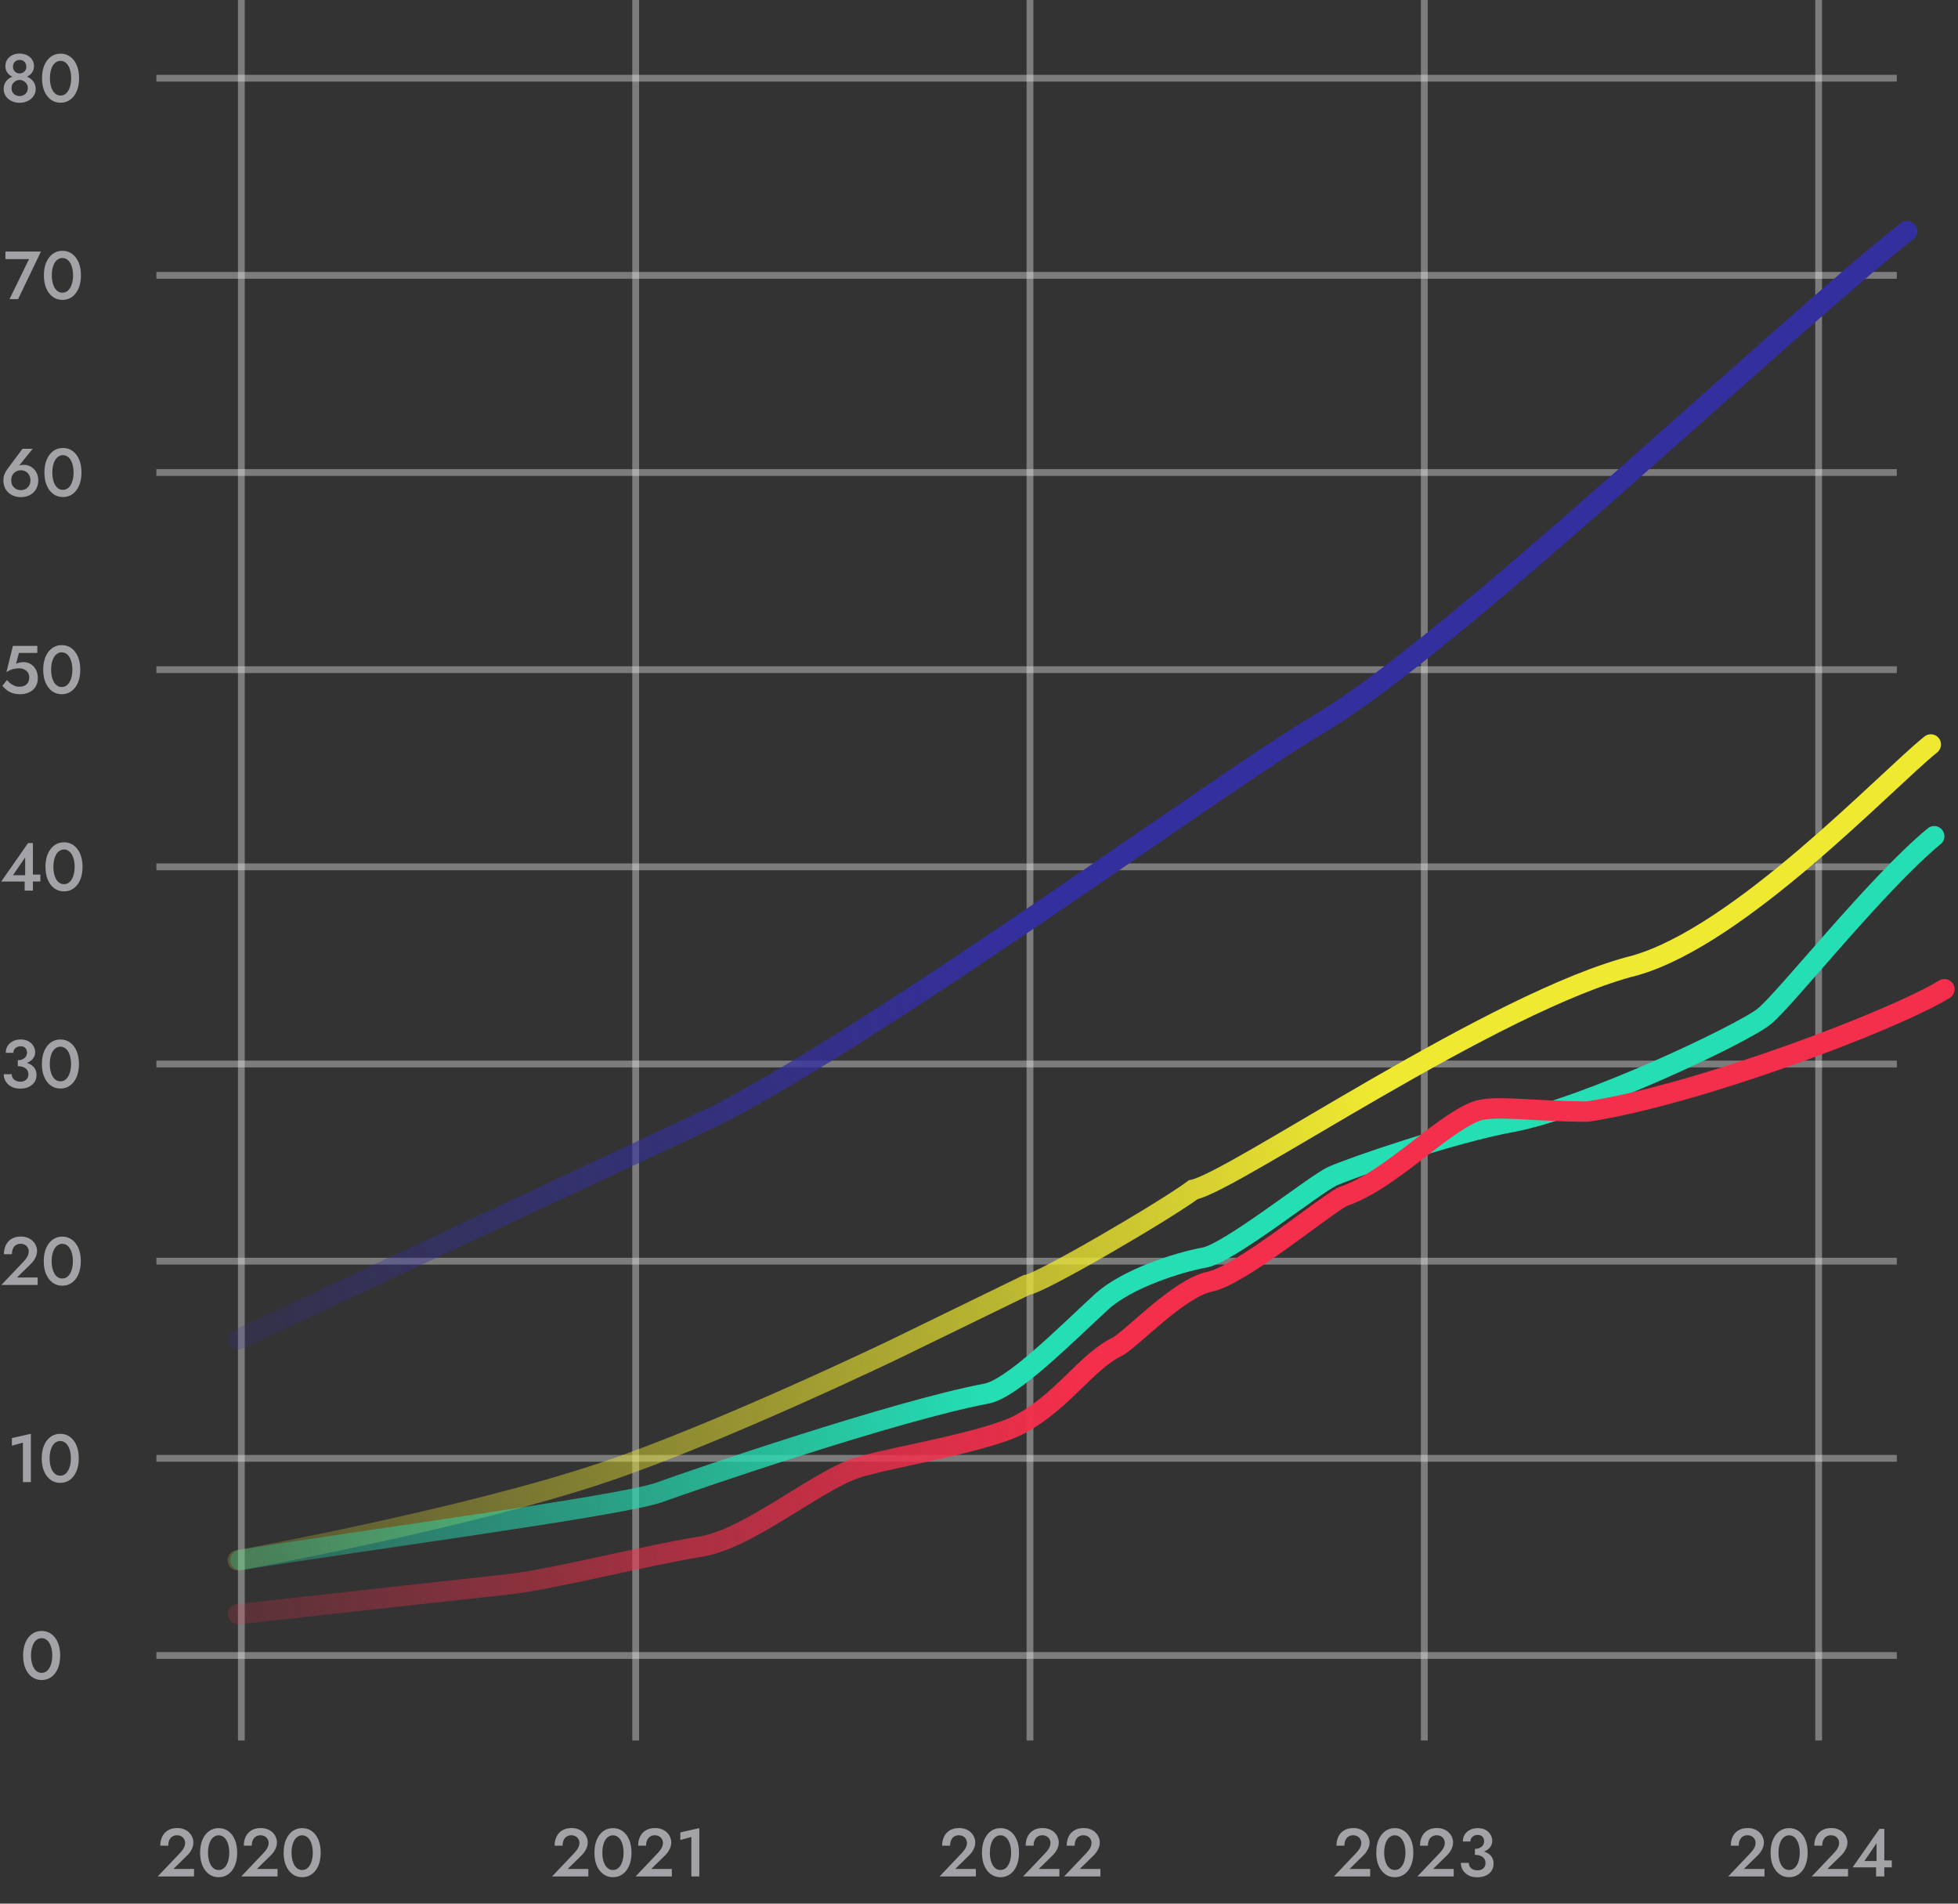 <?xml version="1.0" encoding="UTF-8"?> <svg xmlns="http://www.w3.org/2000/svg" width="288" height="280" viewBox="0 0 288 280" fill="none"><rect x="0" y="0" width="288" height="280" fill="#333333" stroke="none"/><path d="M0.79 9.69C0.79 9.33 0.883 9.017 1.07 8.75C1.257 8.477 1.507 8.263 1.82 8.11C2.14 7.957 2.497 7.88 2.89 7.88C3.283 7.88 3.637 7.957 3.95 8.11C4.27 8.263 4.523 8.477 4.71 8.75C4.903 9.017 5 9.33 5 9.69C5 9.983 4.943 10.243 4.83 10.47C4.717 10.69 4.563 10.877 4.37 11.03C4.177 11.183 3.953 11.3 3.7 11.38C3.447 11.46 3.177 11.5 2.89 11.5C2.603 11.5 2.333 11.46 2.08 11.38C1.827 11.3 1.603 11.183 1.41 11.03C1.217 10.877 1.063 10.69 0.95 10.47C0.843 10.243 0.79 9.983 0.79 9.69ZM1.91 9.81C1.91 10.01 1.953 10.183 2.04 10.33C2.133 10.477 2.253 10.593 2.4 10.68C2.547 10.76 2.71 10.8 2.89 10.8C3.07 10.8 3.233 10.76 3.38 10.68C3.533 10.593 3.653 10.477 3.74 10.33C3.827 10.183 3.87 10.01 3.87 9.81C3.87 9.617 3.827 9.443 3.74 9.29C3.66 9.137 3.547 9.02 3.4 8.94C3.253 8.853 3.083 8.81 2.89 8.81C2.703 8.81 2.533 8.853 2.38 8.94C2.233 9.02 2.117 9.137 2.03 9.29C1.95 9.443 1.91 9.617 1.91 9.81ZM0.54 13.1C0.54 12.76 0.607 12.463 0.74 12.21C0.873 11.957 1.053 11.747 1.28 11.58C1.507 11.407 1.76 11.28 2.04 11.2C2.32 11.12 2.603 11.08 2.89 11.08C3.177 11.08 3.46 11.12 3.74 11.2C4.02 11.28 4.273 11.407 4.5 11.58C4.727 11.747 4.907 11.957 5.04 12.21C5.18 12.463 5.25 12.76 5.25 13.1C5.25 13.393 5.187 13.663 5.06 13.91C4.94 14.15 4.77 14.363 4.55 14.55C4.337 14.73 4.087 14.87 3.8 14.97C3.52 15.07 3.217 15.12 2.89 15.12C2.563 15.12 2.257 15.07 1.97 14.97C1.69 14.87 1.44 14.73 1.22 14.55C1.007 14.363 0.84 14.15 0.72 13.91C0.6 13.663 0.54 13.393 0.54 13.1ZM1.7 12.94C1.7 13.193 1.753 13.41 1.86 13.59C1.973 13.763 2.12 13.897 2.3 13.99C2.487 14.083 2.683 14.13 2.89 14.13C3.097 14.13 3.29 14.083 3.47 13.99C3.657 13.897 3.807 13.763 3.92 13.59C4.033 13.41 4.09 13.193 4.09 12.94C4.09 12.72 4.033 12.52 3.92 12.34C3.807 12.16 3.657 12.02 3.47 11.92C3.29 11.813 3.097 11.76 2.89 11.76C2.683 11.76 2.487 11.813 2.3 11.92C2.12 12.02 1.973 12.16 1.86 12.34C1.753 12.52 1.7 12.72 1.7 12.94ZM7.341 11.5C7.341 11.873 7.378 12.217 7.451 12.53C7.525 12.843 7.628 13.113 7.761 13.34C7.901 13.567 8.068 13.743 8.261 13.87C8.455 13.99 8.668 14.05 8.901 14.05C9.148 14.05 9.365 13.99 9.551 13.87C9.745 13.743 9.908 13.567 10.041 13.34C10.181 13.113 10.288 12.843 10.361 12.53C10.435 12.217 10.471 11.873 10.471 11.5C10.471 11.127 10.435 10.783 10.361 10.47C10.288 10.157 10.181 9.887 10.041 9.66C9.908 9.433 9.745 9.26 9.551 9.14C9.365 9.013 9.148 8.95 8.901 8.95C8.668 8.95 8.455 9.013 8.261 9.14C8.068 9.26 7.901 9.433 7.761 9.66C7.628 9.887 7.525 10.157 7.451 10.47C7.378 10.783 7.341 11.127 7.341 11.5ZM6.181 11.5C6.181 10.773 6.295 10.14 6.521 9.6C6.755 9.06 7.075 8.64 7.481 8.34C7.895 8.04 8.368 7.89 8.901 7.89C9.448 7.89 9.925 8.04 10.331 8.34C10.745 8.64 11.065 9.06 11.291 9.6C11.518 10.14 11.631 10.773 11.631 11.5C11.631 12.227 11.518 12.86 11.291 13.4C11.065 13.94 10.745 14.36 10.331 14.66C9.925 14.96 9.448 15.11 8.901 15.11C8.368 15.11 7.895 14.96 7.481 14.66C7.075 14.36 6.755 13.94 6.521 13.4C6.295 12.86 6.181 12.227 6.181 11.5Z" fill="#A3A3A7"></path><path d="M0.8 38.11V37H6.02L2.66 44H1.4L4.27 38.11H0.8ZM7.617 40.5C7.617 40.873 7.653 41.217 7.727 41.53C7.8 41.843 7.903 42.113 8.037 42.34C8.177 42.567 8.343 42.743 8.537 42.87C8.73 42.99 8.943 43.05 9.177 43.05C9.423 43.05 9.64 42.99 9.827 42.87C10.02 42.743 10.183 42.567 10.317 42.34C10.457 42.113 10.563 41.843 10.637 41.53C10.71 41.217 10.747 40.873 10.747 40.5C10.747 40.127 10.71 39.783 10.637 39.47C10.563 39.157 10.457 38.887 10.317 38.66C10.183 38.433 10.02 38.26 9.827 38.14C9.64 38.013 9.423 37.95 9.177 37.95C8.943 37.95 8.73 38.013 8.537 38.14C8.343 38.26 8.177 38.433 8.037 38.66C7.903 38.887 7.8 39.157 7.727 39.47C7.653 39.783 7.617 40.127 7.617 40.5ZM6.457 40.5C6.457 39.773 6.57 39.14 6.797 38.6C7.03 38.06 7.35 37.64 7.757 37.34C8.17 37.04 8.643 36.89 9.177 36.89C9.723 36.89 10.2 37.04 10.607 37.34C11.02 37.64 11.34 38.06 11.567 38.6C11.793 39.14 11.907 39.773 11.907 40.5C11.907 41.227 11.793 41.86 11.567 42.4C11.34 42.94 11.02 43.36 10.607 43.66C10.2 43.96 9.723 44.11 9.177 44.11C8.643 44.11 8.17 43.96 7.757 43.66C7.35 43.36 7.03 42.94 6.797 42.4C6.57 41.86 6.457 41.227 6.457 40.5Z" fill="#A3A3A7"></path><path d="M1.65 70.64C1.65 70.927 1.71 71.18 1.83 71.4C1.957 71.613 2.127 71.783 2.34 71.91C2.553 72.03 2.797 72.09 3.07 72.09C3.337 72.09 3.577 72.03 3.79 71.91C4.003 71.783 4.17 71.613 4.29 71.4C4.417 71.18 4.48 70.927 4.48 70.64C4.48 70.353 4.417 70.1 4.29 69.88C4.17 69.653 4.003 69.48 3.79 69.36C3.577 69.233 3.337 69.17 3.07 69.17C2.797 69.17 2.553 69.233 2.34 69.36C2.127 69.48 1.957 69.653 1.83 69.88C1.71 70.1 1.65 70.353 1.65 70.64ZM3.31 66.01H4.81L2.59 68.76L2.42 68.79C2.573 68.617 2.737 68.503 2.91 68.45C3.083 68.397 3.29 68.37 3.53 68.37C3.803 68.37 4.067 68.423 4.32 68.53C4.573 68.637 4.797 68.793 4.99 69C5.19 69.2 5.347 69.44 5.46 69.72C5.573 70 5.63 70.307 5.63 70.64C5.63 71.153 5.517 71.597 5.29 71.97C5.063 72.343 4.757 72.63 4.37 72.83C3.983 73.023 3.55 73.12 3.07 73.12C2.59 73.12 2.157 73.023 1.77 72.83C1.383 72.63 1.073 72.343 0.84 71.97C0.613 71.597 0.5 71.153 0.5 70.64C0.5 70.313 0.553 70.013 0.66 69.74C0.773 69.467 0.917 69.217 1.09 68.99L3.31 66.01ZM7.693 69.5C7.693 69.873 7.729 70.217 7.803 70.53C7.876 70.843 7.979 71.113 8.113 71.34C8.253 71.567 8.419 71.743 8.613 71.87C8.806 71.99 9.019 72.05 9.253 72.05C9.499 72.05 9.716 71.99 9.903 71.87C10.096 71.743 10.259 71.567 10.393 71.34C10.533 71.113 10.639 70.843 10.713 70.53C10.786 70.217 10.823 69.873 10.823 69.5C10.823 69.127 10.786 68.783 10.713 68.47C10.639 68.157 10.533 67.887 10.393 67.66C10.259 67.433 10.096 67.26 9.903 67.14C9.716 67.013 9.499 66.95 9.253 66.95C9.019 66.95 8.806 67.013 8.613 67.14C8.419 67.26 8.253 67.433 8.113 67.66C7.979 67.887 7.876 68.157 7.803 68.47C7.729 68.783 7.693 69.127 7.693 69.5ZM6.533 69.5C6.533 68.773 6.646 68.14 6.873 67.6C7.106 67.06 7.426 66.64 7.833 66.34C8.246 66.04 8.719 65.89 9.253 65.89C9.799 65.89 10.276 66.04 10.683 66.34C11.096 66.64 11.416 67.06 11.643 67.6C11.87 68.14 11.983 68.773 11.983 69.5C11.983 70.227 11.87 70.86 11.643 71.4C11.416 71.94 11.096 72.36 10.683 72.66C10.276 72.96 9.799 73.11 9.253 73.11C8.719 73.11 8.246 72.96 7.833 72.66C7.426 72.36 7.106 71.94 6.873 71.4C6.646 70.86 6.533 70.227 6.533 69.5Z" fill="#A3A3A7"></path><path d="M5.56 99.72C5.56 100.127 5.49 100.48 5.35 100.78C5.21 101.08 5.017 101.33 4.77 101.53C4.523 101.723 4.243 101.87 3.93 101.97C3.623 102.063 3.3 102.11 2.96 102.11C2.533 102.11 2.157 102.053 1.83 101.94C1.503 101.827 1.22 101.677 0.98 101.49C0.74 101.297 0.53 101.09 0.35 100.87L1.04 100.02C1.18 100.2 1.343 100.367 1.53 100.52C1.723 100.667 1.93 100.787 2.15 100.88C2.37 100.967 2.59 101.01 2.81 101.01C3.13 101.01 3.4 100.957 3.62 100.85C3.84 100.743 4.007 100.587 4.12 100.38C4.24 100.173 4.3 99.93 4.3 99.65C4.3 99.363 4.233 99.12 4.1 98.92C3.967 98.72 3.787 98.567 3.56 98.46C3.333 98.353 3.083 98.3 2.81 98.3C2.61 98.3 2.41 98.317 2.21 98.35C2.017 98.377 1.817 98.43 1.61 98.51C1.41 98.59 1.19 98.703 0.95 98.85L1.9 95H5.49V96.04H2.79L2.35 97.64C2.523 97.553 2.703 97.49 2.89 97.45C3.077 97.41 3.267 97.39 3.46 97.39C3.847 97.39 4.2 97.487 4.52 97.68C4.84 97.873 5.093 98.143 5.28 98.49C5.467 98.837 5.56 99.247 5.56 99.72ZM7.517 98.5C7.517 98.873 7.554 99.217 7.627 99.53C7.7 99.843 7.804 100.113 7.937 100.34C8.077 100.567 8.244 100.743 8.437 100.87C8.63 100.99 8.844 101.05 9.077 101.05C9.324 101.05 9.54 100.99 9.727 100.87C9.92 100.743 10.084 100.567 10.217 100.34C10.357 100.113 10.464 99.843 10.537 99.53C10.61 99.217 10.647 98.873 10.647 98.5C10.647 98.127 10.61 97.783 10.537 97.47C10.464 97.157 10.357 96.887 10.217 96.66C10.084 96.433 9.92 96.26 9.727 96.14C9.54 96.013 9.324 95.95 9.077 95.95C8.844 95.95 8.63 96.013 8.437 96.14C8.244 96.26 8.077 96.433 7.937 96.66C7.804 96.887 7.7 97.157 7.627 97.47C7.554 97.783 7.517 98.127 7.517 98.5ZM6.357 98.5C6.357 97.773 6.47 97.14 6.697 96.6C6.93 96.06 7.25 95.64 7.657 95.34C8.07 95.04 8.544 94.89 9.077 94.89C9.624 94.89 10.1 95.04 10.507 95.34C10.92 95.64 11.24 96.06 11.467 96.6C11.694 97.14 11.807 97.773 11.807 98.5C11.807 99.227 11.694 99.86 11.467 100.4C11.24 100.94 10.92 101.36 10.507 101.66C10.1 101.96 9.624 102.11 9.077 102.11C8.544 102.11 8.07 101.96 7.657 101.66C7.25 101.36 6.93 100.94 6.697 100.4C6.47 99.86 6.357 99.227 6.357 98.5Z" fill="#A3A3A7"></path><path d="M0.18 129.66L4.13 124H4.84V131H3.63V129.24L3.7 129.13V126.11L1.91 128.73H4.34L4.51 128.64H5.94V129.66H0.18ZM7.849 127.5C7.849 127.873 7.886 128.217 7.959 128.53C8.032 128.843 8.136 129.113 8.269 129.34C8.409 129.567 8.576 129.743 8.769 129.87C8.962 129.99 9.176 130.05 9.409 130.05C9.656 130.05 9.872 129.99 10.059 129.87C10.252 129.743 10.416 129.567 10.549 129.34C10.689 129.113 10.796 128.843 10.869 128.53C10.942 128.217 10.979 127.873 10.979 127.5C10.979 127.127 10.942 126.783 10.869 126.47C10.796 126.157 10.689 125.887 10.549 125.66C10.416 125.433 10.252 125.26 10.059 125.14C9.872 125.013 9.656 124.95 9.409 124.95C9.176 124.95 8.962 125.013 8.769 125.14C8.576 125.26 8.409 125.433 8.269 125.66C8.136 125.887 8.032 126.157 7.959 126.47C7.886 126.783 7.849 127.127 7.849 127.5ZM6.689 127.5C6.689 126.773 6.802 126.14 7.029 125.6C7.262 125.06 7.582 124.64 7.989 124.34C8.402 124.04 8.876 123.89 9.409 123.89C9.956 123.89 10.432 124.04 10.839 124.34C11.252 124.64 11.572 125.06 11.799 125.6C12.026 126.14 12.139 126.773 12.139 127.5C12.139 128.227 12.026 128.86 11.799 129.4C11.572 129.94 11.252 130.36 10.839 130.66C10.432 130.96 9.956 131.11 9.409 131.11C8.876 131.11 8.402 130.96 7.989 130.66C7.582 130.36 7.262 129.94 7.029 129.4C6.802 128.86 6.689 128.227 6.689 127.5Z" fill="#A3A3A7"></path><path d="M2.62 156.57V155.94C2.833 155.94 3.023 155.913 3.19 155.86C3.357 155.8 3.497 155.72 3.61 155.62C3.73 155.52 3.82 155.403 3.88 155.27C3.947 155.13 3.98 154.987 3.98 154.84C3.98 154.653 3.943 154.49 3.87 154.35C3.797 154.203 3.69 154.09 3.55 154.01C3.41 153.93 3.237 153.89 3.03 153.89C2.723 153.89 2.467 153.983 2.26 154.17C2.06 154.35 1.96 154.58 1.96 154.86H0.85C0.85 154.473 0.94 154.133 1.12 153.84C1.307 153.547 1.563 153.317 1.89 153.15C2.217 152.977 2.593 152.89 3.02 152.89C3.473 152.89 3.86 152.977 4.18 153.15C4.5 153.323 4.743 153.553 4.91 153.84C5.083 154.12 5.17 154.433 5.17 154.78C5.17 155.133 5.06 155.447 4.84 155.72C4.62 155.993 4.317 156.203 3.93 156.35C3.55 156.497 3.113 156.57 2.62 156.57ZM2.97 160.12C2.597 160.12 2.26 160.067 1.96 159.96C1.66 159.847 1.407 159.693 1.2 159.5C0.993 159.3 0.833 159.073 0.72 158.82C0.607 158.56 0.55 158.287 0.55 158H1.73C1.73 158.227 1.783 158.423 1.89 158.59C2.003 158.75 2.157 158.877 2.35 158.97C2.543 159.057 2.757 159.1 2.99 159.1C3.23 159.1 3.437 159.057 3.61 158.97C3.79 158.883 3.93 158.76 4.03 158.6C4.13 158.433 4.18 158.233 4.18 158C4.18 157.813 4.143 157.647 4.07 157.5C3.997 157.353 3.89 157.23 3.75 157.13C3.617 157.03 3.453 156.953 3.26 156.9C3.067 156.847 2.853 156.82 2.62 156.82V156.15C3.007 156.15 3.367 156.19 3.7 156.27C4.033 156.343 4.323 156.46 4.57 156.62C4.823 156.773 5.02 156.977 5.16 157.23C5.3 157.477 5.37 157.777 5.37 158.13C5.37 158.523 5.27 158.87 5.07 159.17C4.87 159.47 4.59 159.703 4.23 159.87C3.87 160.037 3.45 160.12 2.97 160.12ZM7.322 156.5C7.322 156.873 7.358 157.217 7.432 157.53C7.505 157.843 7.608 158.113 7.742 158.34C7.882 158.567 8.048 158.743 8.242 158.87C8.435 158.99 8.648 159.05 8.882 159.05C9.128 159.05 9.345 158.99 9.532 158.87C9.725 158.743 9.888 158.567 10.022 158.34C10.162 158.113 10.268 157.843 10.342 157.53C10.415 157.217 10.452 156.873 10.452 156.5C10.452 156.127 10.415 155.783 10.342 155.47C10.268 155.157 10.162 154.887 10.022 154.66C9.888 154.433 9.725 154.26 9.532 154.14C9.345 154.013 9.128 153.95 8.882 153.95C8.648 153.95 8.435 154.013 8.242 154.14C8.048 154.26 7.882 154.433 7.742 154.66C7.608 154.887 7.505 155.157 7.432 155.47C7.358 155.783 7.322 156.127 7.322 156.5ZM6.162 156.5C6.162 155.773 6.275 155.14 6.502 154.6C6.735 154.06 7.055 153.64 7.462 153.34C7.875 153.04 8.348 152.89 8.882 152.89C9.428 152.89 9.905 153.04 10.312 153.34C10.725 153.64 11.045 154.06 11.272 154.6C11.498 155.14 11.612 155.773 11.612 156.5C11.612 157.227 11.498 157.86 11.272 158.4C11.045 158.94 10.725 159.36 10.312 159.66C9.905 159.96 9.428 160.11 8.882 160.11C8.348 160.11 7.875 159.96 7.462 159.66C7.055 159.36 6.735 158.94 6.502 158.4C6.275 157.86 6.162 157.227 6.162 156.5Z" fill="#A3A3A7"></path><path d="M0.2 189L3.44 185.59C3.607 185.41 3.75 185.237 3.87 185.07C3.99 184.903 4.08 184.737 4.14 184.57C4.2 184.403 4.23 184.227 4.23 184.04C4.23 183.907 4.203 183.777 4.15 183.65C4.103 183.517 4.027 183.397 3.92 183.29C3.82 183.183 3.697 183.1 3.55 183.04C3.403 182.973 3.233 182.94 3.04 182.94C2.773 182.94 2.543 183.003 2.35 183.13C2.157 183.25 2.007 183.427 1.9 183.66C1.8 183.893 1.75 184.163 1.75 184.47H0.58C0.58 183.97 0.673 183.527 0.86 183.14C1.053 182.747 1.333 182.44 1.7 182.22C2.073 181.993 2.527 181.88 3.06 181.88C3.467 181.88 3.82 181.947 4.12 182.08C4.42 182.207 4.667 182.373 4.86 182.58C5.06 182.787 5.207 183.013 5.3 183.26C5.4 183.507 5.45 183.747 5.45 183.98C5.45 184.347 5.36 184.7 5.18 185.04C5.007 185.38 4.777 185.683 4.49 185.95L2.5 187.9H5.54V189H0.2ZM7.595 185.5C7.595 185.873 7.632 186.217 7.705 186.53C7.778 186.843 7.882 187.113 8.015 187.34C8.155 187.567 8.322 187.743 8.515 187.87C8.708 187.99 8.922 188.05 9.155 188.05C9.402 188.05 9.618 187.99 9.805 187.87C9.998 187.743 10.162 187.567 10.295 187.34C10.435 187.113 10.542 186.843 10.615 186.53C10.688 186.217 10.725 185.873 10.725 185.5C10.725 185.127 10.688 184.783 10.615 184.47C10.542 184.157 10.435 183.887 10.295 183.66C10.162 183.433 9.998 183.26 9.805 183.14C9.618 183.013 9.402 182.95 9.155 182.95C8.922 182.95 8.708 183.013 8.515 183.14C8.322 183.26 8.155 183.433 8.015 183.66C7.882 183.887 7.778 184.157 7.705 184.47C7.632 184.783 7.595 185.127 7.595 185.5ZM6.435 185.5C6.435 184.773 6.548 184.14 6.775 183.6C7.008 183.06 7.328 182.64 7.735 182.34C8.148 182.04 8.622 181.89 9.155 181.89C9.702 181.89 10.178 182.04 10.585 182.34C10.998 182.64 11.319 183.06 11.545 183.6C11.772 184.14 11.885 184.773 11.885 185.5C11.885 186.227 11.772 186.86 11.545 187.4C11.319 187.94 10.998 188.36 10.585 188.66C10.178 188.96 9.702 189.11 9.155 189.11C8.622 189.11 8.148 188.96 7.735 188.66C7.328 188.36 7.008 187.94 6.775 187.4C6.548 186.86 6.435 186.227 6.435 185.5Z" fill="#A3A3A7"></path><path d="M1.75 212.64V211.52L4.54 210.89V218H3.37V212.19L1.75 212.64ZM7.296 214.5C7.296 214.873 7.333 215.217 7.406 215.53C7.48 215.843 7.583 216.113 7.716 216.34C7.856 216.567 8.023 216.743 8.216 216.87C8.41 216.99 8.623 217.05 8.856 217.05C9.103 217.05 9.32 216.99 9.506 216.87C9.7 216.743 9.863 216.567 9.996 216.34C10.136 216.113 10.243 215.843 10.316 215.53C10.39 215.217 10.426 214.873 10.426 214.5C10.426 214.127 10.39 213.783 10.316 213.47C10.243 213.157 10.136 212.887 9.996 212.66C9.863 212.433 9.7 212.26 9.506 212.14C9.32 212.013 9.103 211.95 8.856 211.95C8.623 211.95 8.41 212.013 8.216 212.14C8.023 212.26 7.856 212.433 7.716 212.66C7.583 212.887 7.48 213.157 7.406 213.47C7.333 213.783 7.296 214.127 7.296 214.5ZM6.136 214.5C6.136 213.773 6.25 213.14 6.476 212.6C6.71 212.06 7.03 211.64 7.436 211.34C7.85 211.04 8.323 210.89 8.856 210.89C9.403 210.89 9.88 211.04 10.286 211.34C10.7 211.64 11.02 212.06 11.246 212.6C11.473 213.14 11.586 213.773 11.586 214.5C11.586 215.227 11.473 215.86 11.246 216.4C11.02 216.94 10.7 217.36 10.286 217.66C9.88 217.96 9.403 218.11 8.856 218.11C8.323 218.11 7.85 217.96 7.436 217.66C7.03 217.36 6.71 216.94 6.476 216.4C6.25 215.86 6.136 215.227 6.136 214.5Z" fill="#A3A3A7"></path><path d="M4.56 243.5C4.56 243.873 4.597 244.217 4.67 244.53C4.743 244.843 4.847 245.113 4.98 245.34C5.12 245.567 5.287 245.743 5.48 245.87C5.673 245.99 5.887 246.05 6.12 246.05C6.367 246.05 6.583 245.99 6.77 245.87C6.963 245.743 7.127 245.567 7.26 245.34C7.4 245.113 7.507 244.843 7.58 244.53C7.653 244.217 7.69 243.873 7.69 243.5C7.69 243.127 7.653 242.783 7.58 242.47C7.507 242.157 7.4 241.887 7.26 241.66C7.127 241.433 6.963 241.26 6.77 241.14C6.583 241.013 6.367 240.95 6.12 240.95C5.887 240.95 5.673 241.013 5.48 241.14C5.287 241.26 5.12 241.433 4.98 241.66C4.847 241.887 4.743 242.157 4.67 242.47C4.597 242.783 4.56 243.127 4.56 243.5ZM3.4 243.5C3.4 242.773 3.513 242.14 3.74 241.6C3.973 241.06 4.293 240.64 4.7 240.34C5.113 240.04 5.587 239.89 6.12 239.89C6.667 239.89 7.143 240.04 7.55 240.34C7.963 240.64 8.283 241.06 8.51 241.6C8.737 242.14 8.85 242.773 8.85 243.5C8.85 244.227 8.737 244.86 8.51 245.4C8.283 245.94 7.963 246.36 7.55 246.66C7.143 246.96 6.667 247.11 6.12 247.11C5.587 247.11 5.113 246.96 4.7 246.66C4.293 246.36 3.973 245.94 3.74 245.4C3.513 244.86 3.4 244.227 3.4 243.5Z" fill="#A3A3A7"></path><path d="M23.2 276L26.44 272.59C26.607 272.41 26.75 272.237 26.87 272.07C26.99 271.903 27.08 271.737 27.14 271.57C27.2 271.403 27.23 271.227 27.23 271.04C27.23 270.907 27.203 270.777 27.15 270.65C27.103 270.517 27.027 270.397 26.92 270.29C26.82 270.183 26.697 270.1 26.55 270.04C26.403 269.973 26.233 269.94 26.04 269.94C25.773 269.94 25.543 270.003 25.35 270.13C25.157 270.25 25.007 270.427 24.9 270.66C24.8 270.893 24.75 271.163 24.75 271.47H23.58C23.58 270.97 23.673 270.527 23.86 270.14C24.053 269.747 24.333 269.44 24.7 269.22C25.073 268.993 25.527 268.88 26.06 268.88C26.467 268.88 26.82 268.947 27.12 269.08C27.42 269.207 27.667 269.373 27.86 269.58C28.06 269.787 28.207 270.013 28.3 270.26C28.4 270.507 28.45 270.747 28.45 270.98C28.45 271.347 28.36 271.7 28.18 272.04C28.007 272.38 27.777 272.683 27.49 272.95L25.5 274.9H28.54V276H23.2ZM30.595 272.5C30.595 272.873 30.632 273.217 30.705 273.53C30.779 273.843 30.882 274.113 31.015 274.34C31.155 274.567 31.322 274.743 31.515 274.87C31.709 274.99 31.922 275.05 32.155 275.05C32.402 275.05 32.618 274.99 32.805 274.87C32.998 274.743 33.162 274.567 33.295 274.34C33.435 274.113 33.542 273.843 33.615 273.53C33.688 273.217 33.725 272.873 33.725 272.5C33.725 272.127 33.688 271.783 33.615 271.47C33.542 271.157 33.435 270.887 33.295 270.66C33.162 270.433 32.998 270.26 32.805 270.14C32.618 270.013 32.402 269.95 32.155 269.95C31.922 269.95 31.709 270.013 31.515 270.14C31.322 270.26 31.155 270.433 31.015 270.66C30.882 270.887 30.779 271.157 30.705 271.47C30.632 271.783 30.595 272.127 30.595 272.5ZM29.435 272.5C29.435 271.773 29.549 271.14 29.775 270.6C30.009 270.06 30.328 269.64 30.735 269.34C31.148 269.04 31.622 268.89 32.155 268.89C32.702 268.89 33.178 269.04 33.585 269.34C33.998 269.64 34.319 270.06 34.545 270.6C34.772 271.14 34.885 271.773 34.885 272.5C34.885 273.227 34.772 273.86 34.545 274.4C34.319 274.94 33.998 275.36 33.585 275.66C33.178 275.96 32.702 276.11 32.155 276.11C31.622 276.11 31.148 275.96 30.735 275.66C30.328 275.36 30.009 274.94 29.775 274.4C29.549 273.86 29.435 273.227 29.435 272.5ZM35.485 276L38.725 272.59C38.892 272.41 39.035 272.237 39.155 272.07C39.275 271.903 39.365 271.737 39.425 271.57C39.485 271.403 39.515 271.227 39.515 271.04C39.515 270.907 39.489 270.777 39.435 270.65C39.389 270.517 39.312 270.397 39.205 270.29C39.105 270.183 38.982 270.1 38.835 270.04C38.688 269.973 38.519 269.94 38.325 269.94C38.059 269.94 37.828 270.003 37.635 270.13C37.442 270.25 37.292 270.427 37.185 270.66C37.085 270.893 37.035 271.163 37.035 271.47H35.865C35.865 270.97 35.959 270.527 36.145 270.14C36.339 269.747 36.618 269.44 36.985 269.22C37.358 268.993 37.812 268.88 38.345 268.88C38.752 268.88 39.105 268.947 39.405 269.08C39.705 269.207 39.952 269.373 40.145 269.58C40.345 269.787 40.492 270.013 40.585 270.26C40.685 270.507 40.735 270.747 40.735 270.98C40.735 271.347 40.645 271.7 40.465 272.04C40.292 272.38 40.062 272.683 39.775 272.95L37.785 274.9H40.825V276H35.485ZM42.88 272.5C42.88 272.873 42.917 273.217 42.99 273.53C43.064 273.843 43.167 274.113 43.3 274.34C43.44 274.567 43.607 274.743 43.8 274.87C43.994 274.99 44.207 275.05 44.44 275.05C44.687 275.05 44.904 274.99 45.09 274.87C45.284 274.743 45.447 274.567 45.58 274.34C45.72 274.113 45.827 273.843 45.9 273.53C45.974 273.217 46.01 272.873 46.01 272.5C46.01 272.127 45.974 271.783 45.9 271.47C45.827 271.157 45.72 270.887 45.58 270.66C45.447 270.433 45.284 270.26 45.09 270.14C44.904 270.013 44.687 269.95 44.44 269.95C44.207 269.95 43.994 270.013 43.8 270.14C43.607 270.26 43.44 270.433 43.3 270.66C43.167 270.887 43.064 271.157 42.99 271.47C42.917 271.783 42.88 272.127 42.88 272.5ZM41.72 272.5C41.72 271.773 41.834 271.14 42.06 270.6C42.294 270.06 42.614 269.64 43.02 269.34C43.434 269.04 43.907 268.89 44.44 268.89C44.987 268.89 45.464 269.04 45.87 269.34C46.284 269.64 46.604 270.06 46.83 270.6C47.057 271.14 47.17 271.773 47.17 272.5C47.17 273.227 47.057 273.86 46.83 274.4C46.604 274.94 46.284 275.36 45.87 275.66C45.464 275.96 44.987 276.11 44.44 276.11C43.907 276.11 43.434 275.96 43.02 275.66C42.614 275.36 42.294 274.94 42.06 274.4C41.834 273.86 41.72 273.227 41.72 272.5Z" fill="#A3A3A7"></path><path d="M81.2 276L84.44 272.59C84.607 272.41 84.75 272.237 84.87 272.07C84.99 271.903 85.08 271.737 85.14 271.57C85.2 271.403 85.23 271.227 85.23 271.04C85.23 270.907 85.203 270.777 85.15 270.65C85.103 270.517 85.027 270.397 84.92 270.29C84.82 270.183 84.697 270.1 84.55 270.04C84.403 269.973 84.233 269.94 84.04 269.94C83.773 269.94 83.543 270.003 83.35 270.13C83.157 270.25 83.007 270.427 82.9 270.66C82.8 270.893 82.75 271.163 82.75 271.47H81.58C81.58 270.97 81.673 270.527 81.86 270.14C82.053 269.747 82.333 269.44 82.7 269.22C83.073 268.993 83.527 268.88 84.06 268.88C84.467 268.88 84.82 268.947 85.12 269.08C85.42 269.207 85.667 269.373 85.86 269.58C86.06 269.787 86.207 270.013 86.3 270.26C86.4 270.507 86.45 270.747 86.45 270.98C86.45 271.347 86.36 271.7 86.18 272.04C86.007 272.38 85.777 272.683 85.49 272.95L83.5 274.9H86.54V276H81.2ZM88.595 272.5C88.595 272.873 88.632 273.217 88.705 273.53C88.778 273.843 88.882 274.113 89.015 274.34C89.155 274.567 89.322 274.743 89.515 274.87C89.709 274.99 89.922 275.05 90.155 275.05C90.402 275.05 90.618 274.99 90.805 274.87C90.999 274.743 91.162 274.567 91.295 274.34C91.435 274.113 91.542 273.843 91.615 273.53C91.689 273.217 91.725 272.873 91.725 272.5C91.725 272.127 91.689 271.783 91.615 271.47C91.542 271.157 91.435 270.887 91.295 270.66C91.162 270.433 90.999 270.26 90.805 270.14C90.618 270.013 90.402 269.95 90.155 269.95C89.922 269.95 89.709 270.013 89.515 270.14C89.322 270.26 89.155 270.433 89.015 270.66C88.882 270.887 88.778 271.157 88.705 271.47C88.632 271.783 88.595 272.127 88.595 272.5ZM87.435 272.5C87.435 271.773 87.549 271.14 87.775 270.6C88.008 270.06 88.329 269.64 88.735 269.34C89.148 269.04 89.622 268.89 90.155 268.89C90.702 268.89 91.178 269.04 91.585 269.34C91.999 269.64 92.319 270.06 92.545 270.6C92.772 271.14 92.885 271.773 92.885 272.5C92.885 273.227 92.772 273.86 92.545 274.4C92.319 274.94 91.999 275.36 91.585 275.66C91.178 275.96 90.702 276.11 90.155 276.11C89.622 276.11 89.148 275.96 88.735 275.66C88.329 275.36 88.008 274.94 87.775 274.4C87.549 273.86 87.435 273.227 87.435 272.5ZM93.485 276L96.725 272.59C96.892 272.41 97.035 272.237 97.155 272.07C97.275 271.903 97.365 271.737 97.425 271.57C97.485 271.403 97.515 271.227 97.515 271.04C97.515 270.907 97.489 270.777 97.435 270.65C97.388 270.517 97.312 270.397 97.205 270.29C97.105 270.183 96.982 270.1 96.835 270.04C96.689 269.973 96.519 269.94 96.325 269.94C96.058 269.94 95.829 270.003 95.635 270.13C95.442 270.25 95.292 270.427 95.185 270.66C95.085 270.893 95.035 271.163 95.035 271.47H93.865C93.865 270.97 93.959 270.527 94.145 270.14C94.338 269.747 94.618 269.44 94.985 269.22C95.359 268.993 95.812 268.88 96.345 268.88C96.752 268.88 97.105 268.947 97.405 269.08C97.705 269.207 97.952 269.373 98.145 269.58C98.345 269.787 98.492 270.013 98.585 270.26C98.685 270.507 98.735 270.747 98.735 270.98C98.735 271.347 98.645 271.7 98.465 272.04C98.292 272.38 98.062 272.683 97.775 272.95L95.785 274.9H98.825V276H93.485ZM100.07 270.64V269.52L102.86 268.89V276H101.69V270.19L100.07 270.64Z" fill="#A3A3A7"></path><path d="M138.2 276L141.44 272.59C141.607 272.41 141.75 272.237 141.87 272.07C141.99 271.903 142.08 271.737 142.14 271.57C142.2 271.403 142.23 271.227 142.23 271.04C142.23 270.907 142.203 270.777 142.15 270.65C142.103 270.517 142.027 270.397 141.92 270.29C141.82 270.183 141.697 270.1 141.55 270.04C141.403 269.973 141.233 269.94 141.04 269.94C140.773 269.94 140.543 270.003 140.35 270.13C140.157 270.25 140.007 270.427 139.9 270.66C139.8 270.893 139.75 271.163 139.75 271.47H138.58C138.58 270.97 138.673 270.527 138.86 270.14C139.053 269.747 139.333 269.44 139.7 269.22C140.073 268.993 140.527 268.88 141.06 268.88C141.467 268.88 141.82 268.947 142.12 269.08C142.42 269.207 142.667 269.373 142.86 269.58C143.06 269.787 143.207 270.013 143.3 270.26C143.4 270.507 143.45 270.747 143.45 270.98C143.45 271.347 143.36 271.7 143.18 272.04C143.007 272.38 142.777 272.683 142.49 272.95L140.5 274.9H143.54V276H138.2ZM145.595 272.5C145.595 272.873 145.632 273.217 145.705 273.53C145.778 273.843 145.882 274.113 146.015 274.34C146.155 274.567 146.322 274.743 146.515 274.87C146.708 274.99 146.922 275.05 147.155 275.05C147.402 275.05 147.618 274.99 147.805 274.87C147.998 274.743 148.162 274.567 148.295 274.34C148.435 274.113 148.542 273.843 148.615 273.53C148.688 273.217 148.725 272.873 148.725 272.5C148.725 272.127 148.688 271.783 148.615 271.47C148.542 271.157 148.435 270.887 148.295 270.66C148.162 270.433 147.998 270.26 147.805 270.14C147.618 270.013 147.402 269.95 147.155 269.95C146.922 269.95 146.708 270.013 146.515 270.14C146.322 270.26 146.155 270.433 146.015 270.66C145.882 270.887 145.778 271.157 145.705 271.47C145.632 271.783 145.595 272.127 145.595 272.5ZM144.435 272.5C144.435 271.773 144.548 271.14 144.775 270.6C145.008 270.06 145.328 269.64 145.735 269.34C146.148 269.04 146.622 268.89 147.155 268.89C147.702 268.89 148.178 269.04 148.585 269.34C148.998 269.64 149.318 270.06 149.545 270.6C149.772 271.14 149.885 271.773 149.885 272.5C149.885 273.227 149.772 273.86 149.545 274.4C149.318 274.94 148.998 275.36 148.585 275.66C148.178 275.96 147.702 276.11 147.155 276.11C146.622 276.11 146.148 275.96 145.735 275.66C145.328 275.36 145.008 274.94 144.775 274.4C144.548 273.86 144.435 273.227 144.435 272.5ZM150.485 276L153.725 272.59C153.892 272.41 154.035 272.237 154.155 272.07C154.275 271.903 154.365 271.737 154.425 271.57C154.485 271.403 154.515 271.227 154.515 271.04C154.515 270.907 154.488 270.777 154.435 270.65C154.388 270.517 154.312 270.397 154.205 270.29C154.105 270.183 153.982 270.1 153.835 270.04C153.688 269.973 153.518 269.94 153.325 269.94C153.058 269.94 152.828 270.003 152.635 270.13C152.442 270.25 152.292 270.427 152.185 270.66C152.085 270.893 152.035 271.163 152.035 271.47H150.865C150.865 270.97 150.958 270.527 151.145 270.14C151.338 269.747 151.618 269.44 151.985 269.22C152.358 268.993 152.812 268.88 153.345 268.88C153.752 268.88 154.105 268.947 154.405 269.08C154.705 269.207 154.952 269.373 155.145 269.58C155.345 269.787 155.492 270.013 155.585 270.26C155.685 270.507 155.735 270.747 155.735 270.98C155.735 271.347 155.645 271.7 155.465 272.04C155.292 272.38 155.062 272.683 154.775 272.95L152.785 274.9H155.825V276H150.485ZM156.52 276L159.76 272.59C159.927 272.41 160.07 272.237 160.19 272.07C160.31 271.903 160.4 271.737 160.46 271.57C160.52 271.403 160.55 271.227 160.55 271.04C160.55 270.907 160.524 270.777 160.47 270.65C160.424 270.517 160.347 270.397 160.24 270.29C160.14 270.183 160.017 270.1 159.87 270.04C159.724 269.973 159.554 269.94 159.36 269.94C159.094 269.94 158.864 270.003 158.67 270.13C158.477 270.25 158.327 270.427 158.22 270.66C158.12 270.893 158.07 271.163 158.07 271.47H156.9C156.9 270.97 156.994 270.527 157.18 270.14C157.374 269.747 157.654 269.44 158.02 269.22C158.394 268.993 158.847 268.88 159.38 268.88C159.787 268.88 160.14 268.947 160.44 269.08C160.74 269.207 160.987 269.373 161.18 269.58C161.38 269.787 161.527 270.013 161.62 270.26C161.72 270.507 161.77 270.747 161.77 270.98C161.77 271.347 161.68 271.7 161.5 272.04C161.327 272.38 161.097 272.683 160.81 272.95L158.82 274.9H161.86V276H156.52Z" fill="#A3A3A7"></path><path d="M196.2 276L199.44 272.59C199.607 272.41 199.75 272.237 199.87 272.07C199.99 271.903 200.08 271.737 200.14 271.57C200.2 271.403 200.23 271.227 200.23 271.04C200.23 270.907 200.203 270.777 200.15 270.65C200.103 270.517 200.027 270.397 199.92 270.29C199.82 270.183 199.697 270.1 199.55 270.04C199.403 269.973 199.233 269.94 199.04 269.94C198.773 269.94 198.543 270.003 198.35 270.13C198.157 270.25 198.007 270.427 197.9 270.66C197.8 270.893 197.75 271.163 197.75 271.47H196.58C196.58 270.97 196.673 270.527 196.86 270.14C197.053 269.747 197.333 269.44 197.7 269.22C198.073 268.993 198.527 268.88 199.06 268.88C199.467 268.88 199.82 268.947 200.12 269.08C200.42 269.207 200.667 269.373 200.86 269.58C201.06 269.787 201.207 270.013 201.3 270.26C201.4 270.507 201.45 270.747 201.45 270.98C201.45 271.347 201.36 271.7 201.18 272.04C201.007 272.38 200.777 272.683 200.49 272.95L198.5 274.9H201.54V276H196.2ZM203.595 272.5C203.595 272.873 203.632 273.217 203.705 273.53C203.778 273.843 203.882 274.113 204.015 274.34C204.155 274.567 204.322 274.743 204.515 274.87C204.708 274.99 204.922 275.05 205.155 275.05C205.402 275.05 205.618 274.99 205.805 274.87C205.998 274.743 206.162 274.567 206.295 274.34C206.435 274.113 206.542 273.843 206.615 273.53C206.688 273.217 206.725 272.873 206.725 272.5C206.725 272.127 206.688 271.783 206.615 271.47C206.542 271.157 206.435 270.887 206.295 270.66C206.162 270.433 205.998 270.26 205.805 270.14C205.618 270.013 205.402 269.95 205.155 269.95C204.922 269.95 204.708 270.013 204.515 270.14C204.322 270.26 204.155 270.433 204.015 270.66C203.882 270.887 203.778 271.157 203.705 271.47C203.632 271.783 203.595 272.127 203.595 272.5ZM202.435 272.5C202.435 271.773 202.548 271.14 202.775 270.6C203.008 270.06 203.328 269.64 203.735 269.34C204.148 269.04 204.622 268.89 205.155 268.89C205.702 268.89 206.178 269.04 206.585 269.34C206.998 269.64 207.318 270.06 207.545 270.6C207.772 271.14 207.885 271.773 207.885 272.5C207.885 273.227 207.772 273.86 207.545 274.4C207.318 274.94 206.998 275.36 206.585 275.66C206.178 275.96 205.702 276.11 205.155 276.11C204.622 276.11 204.148 275.96 203.735 275.66C203.328 275.36 203.008 274.94 202.775 274.4C202.548 273.86 202.435 273.227 202.435 272.5ZM208.485 276L211.725 272.59C211.892 272.41 212.035 272.237 212.155 272.07C212.275 271.903 212.365 271.737 212.425 271.57C212.485 271.403 212.515 271.227 212.515 271.04C212.515 270.907 212.488 270.777 212.435 270.65C212.388 270.517 212.312 270.397 212.205 270.29C212.105 270.183 211.982 270.1 211.835 270.04C211.688 269.973 211.518 269.94 211.325 269.94C211.058 269.94 210.828 270.003 210.635 270.13C210.442 270.25 210.292 270.427 210.185 270.66C210.085 270.893 210.035 271.163 210.035 271.47H208.865C208.865 270.97 208.958 270.527 209.145 270.14C209.338 269.747 209.618 269.44 209.985 269.22C210.358 268.993 210.812 268.88 211.345 268.88C211.752 268.88 212.105 268.947 212.405 269.08C212.705 269.207 212.952 269.373 213.145 269.58C213.345 269.787 213.492 270.013 213.585 270.26C213.685 270.507 213.735 270.747 213.735 270.98C213.735 271.347 213.645 271.7 213.465 272.04C213.292 272.38 213.062 272.683 212.775 272.95L210.785 274.9H213.825V276H208.485ZM216.94 272.57V271.94C217.154 271.94 217.344 271.913 217.51 271.86C217.677 271.8 217.817 271.72 217.93 271.62C218.05 271.52 218.14 271.403 218.2 271.27C218.267 271.13 218.3 270.987 218.3 270.84C218.3 270.653 218.264 270.49 218.19 270.35C218.117 270.203 218.01 270.09 217.87 270.01C217.73 269.93 217.557 269.89 217.35 269.89C217.044 269.89 216.787 269.983 216.58 270.17C216.38 270.35 216.28 270.58 216.28 270.86H215.17C215.17 270.473 215.26 270.133 215.44 269.84C215.627 269.547 215.884 269.317 216.21 269.15C216.537 268.977 216.914 268.89 217.34 268.89C217.794 268.89 218.18 268.977 218.5 269.15C218.82 269.323 219.064 269.553 219.23 269.84C219.404 270.12 219.49 270.433 219.49 270.78C219.49 271.133 219.38 271.447 219.16 271.72C218.94 271.993 218.637 272.203 218.25 272.35C217.87 272.497 217.434 272.57 216.94 272.57ZM217.29 276.12C216.917 276.12 216.58 276.067 216.28 275.96C215.98 275.847 215.727 275.693 215.52 275.5C215.314 275.3 215.154 275.073 215.04 274.82C214.927 274.56 214.87 274.287 214.87 274H216.05C216.05 274.227 216.104 274.423 216.21 274.59C216.324 274.75 216.477 274.877 216.67 274.97C216.864 275.057 217.077 275.1 217.31 275.1C217.55 275.1 217.757 275.057 217.93 274.97C218.11 274.883 218.25 274.76 218.35 274.6C218.45 274.433 218.5 274.233 218.5 274C218.5 273.813 218.464 273.647 218.39 273.5C218.317 273.353 218.21 273.23 218.07 273.13C217.937 273.03 217.774 272.953 217.58 272.9C217.387 272.847 217.174 272.82 216.94 272.82V272.15C217.327 272.15 217.687 272.19 218.02 272.27C218.354 272.343 218.644 272.46 218.89 272.62C219.144 272.773 219.34 272.977 219.48 273.23C219.62 273.477 219.69 273.777 219.69 274.13C219.69 274.523 219.59 274.87 219.39 275.17C219.19 275.47 218.91 275.703 218.55 275.87C218.19 276.037 217.77 276.12 217.29 276.12Z" fill="#A3A3A7"></path><path d="M254.2 276L257.44 272.59C257.607 272.41 257.75 272.237 257.87 272.07C257.99 271.903 258.08 271.737 258.14 271.57C258.2 271.403 258.23 271.227 258.23 271.04C258.23 270.907 258.203 270.777 258.15 270.65C258.103 270.517 258.027 270.397 257.92 270.29C257.82 270.183 257.697 270.1 257.55 270.04C257.403 269.973 257.233 269.94 257.04 269.94C256.773 269.94 256.543 270.003 256.35 270.13C256.157 270.25 256.007 270.427 255.9 270.66C255.8 270.893 255.75 271.163 255.75 271.47H254.58C254.58 270.97 254.673 270.527 254.86 270.14C255.053 269.747 255.333 269.44 255.7 269.22C256.073 268.993 256.527 268.88 257.06 268.88C257.467 268.88 257.82 268.947 258.12 269.08C258.42 269.207 258.667 269.373 258.86 269.58C259.06 269.787 259.207 270.013 259.3 270.26C259.4 270.507 259.45 270.747 259.45 270.98C259.45 271.347 259.36 271.7 259.18 272.04C259.007 272.38 258.777 272.683 258.49 272.95L256.5 274.9H259.54V276H254.2ZM261.595 272.5C261.595 272.873 261.632 273.217 261.705 273.53C261.778 273.843 261.882 274.113 262.015 274.34C262.155 274.567 262.322 274.743 262.515 274.87C262.708 274.99 262.922 275.05 263.155 275.05C263.402 275.05 263.618 274.99 263.805 274.87C263.998 274.743 264.162 274.567 264.295 274.34C264.435 274.113 264.542 273.843 264.615 273.53C264.688 273.217 264.725 272.873 264.725 272.5C264.725 272.127 264.688 271.783 264.615 271.47C264.542 271.157 264.435 270.887 264.295 270.66C264.162 270.433 263.998 270.26 263.805 270.14C263.618 270.013 263.402 269.95 263.155 269.95C262.922 269.95 262.708 270.013 262.515 270.14C262.322 270.26 262.155 270.433 262.015 270.66C261.882 270.887 261.778 271.157 261.705 271.47C261.632 271.783 261.595 272.127 261.595 272.5ZM260.435 272.5C260.435 271.773 260.548 271.14 260.775 270.6C261.008 270.06 261.328 269.64 261.735 269.34C262.148 269.04 262.622 268.89 263.155 268.89C263.702 268.89 264.178 269.04 264.585 269.34C264.998 269.64 265.318 270.06 265.545 270.6C265.772 271.14 265.885 271.773 265.885 272.5C265.885 273.227 265.772 273.86 265.545 274.4C265.318 274.94 264.998 275.36 264.585 275.66C264.178 275.96 263.702 276.11 263.155 276.11C262.622 276.11 262.148 275.96 261.735 275.66C261.328 275.36 261.008 274.94 260.775 274.4C260.548 273.86 260.435 273.227 260.435 272.5ZM266.485 276L269.725 272.59C269.892 272.41 270.035 272.237 270.155 272.07C270.275 271.903 270.365 271.737 270.425 271.57C270.485 271.403 270.515 271.227 270.515 271.04C270.515 270.907 270.488 270.777 270.435 270.65C270.388 270.517 270.312 270.397 270.205 270.29C270.105 270.183 269.982 270.1 269.835 270.04C269.688 269.973 269.518 269.94 269.325 269.94C269.058 269.94 268.828 270.003 268.635 270.13C268.442 270.25 268.292 270.427 268.185 270.66C268.085 270.893 268.035 271.163 268.035 271.47H266.865C266.865 270.97 266.958 270.527 267.145 270.14C267.338 269.747 267.618 269.44 267.985 269.22C268.358 268.993 268.812 268.88 269.345 268.88C269.752 268.88 270.105 268.947 270.405 269.08C270.705 269.207 270.952 269.373 271.145 269.58C271.345 269.787 271.492 270.013 271.585 270.26C271.685 270.507 271.735 270.747 271.735 270.98C271.735 271.347 271.645 271.7 271.465 272.04C271.292 272.38 271.062 272.683 270.775 272.95L268.785 274.9H271.825V276H266.485ZM272.5 274.66L276.45 269H277.16V276H275.95V274.24L276.02 274.13V271.11L274.23 273.73H276.66L276.83 273.64H278.26V274.66H272.5Z" fill="#A3A3A7"></path><line x1="35.5" x2="35.5" y2="256" stroke="#F8F8F8" stroke-opacity="0.37"></line><line x1="93.5" x2="93.5" y2="256" stroke="#F8F8F8" stroke-opacity="0.37"></line><line x1="151.5" x2="151.5" y2="256" stroke="#F8F8F8" stroke-opacity="0.37"></line><line x1="209.5" x2="209.5" y2="256" stroke="#F8F8F8" stroke-opacity="0.37"></line><line x1="23" y1="11.5" x2="279" y2="11.5" stroke="#F8F8F8" stroke-opacity="0.37"></line><line x1="267.5" x2="267.5" y2="256" stroke="#F8F8F8" stroke-opacity="0.37"></line><line x1="23" y1="40.5" x2="279" y2="40.5" stroke="#F8F8F8" stroke-opacity="0.37"></line><line x1="23" y1="69.5" x2="279" y2="69.5" stroke="#F8F8F8" stroke-opacity="0.37"></line><line x1="23" y1="98.5" x2="279" y2="98.5" stroke="#F8F8F8" stroke-opacity="0.37"></line><line x1="23" y1="127.5" x2="279" y2="127.5" stroke="#F8F8F8" stroke-opacity="0.37"></line><line x1="23" y1="156.5" x2="279" y2="156.5" stroke="#F8F8F8" stroke-opacity="0.37"></line><line x1="23" y1="185.5" x2="279" y2="185.5" stroke="#F8F8F8" stroke-opacity="0.37"></line><line x1="23" y1="214.5" x2="279" y2="214.5" stroke="#F8F8F8" stroke-opacity="0.37"></line><line x1="23" y1="243.5" x2="279" y2="243.5" stroke="#F8F8F8" stroke-opacity="0.37"></line><path d="M35 229.5C35 229.5 68.452 223.447 89 216.5C106.075 210.727 131.5 198.5 131.5 198.5L151 189C152.917 188.873 171.411 178.05 175.5 175C181.506 173.78 219.948 147.147 240.5 142C256.047 137.552 277.355 114.837 284 109.5" stroke="url(#paint0_linear_120_344)" stroke-width="3" stroke-linecap="round"></path><path d="M35.383 229.462C51.865 226.739 91.5 221.5 97 219.5C102.142 217.63 131.644 207.533 145 205C148.816 204.367 156.833 196.25 162 191.5C165.816 187.993 173.555 185.633 177 185C180.498 184.557 193.329 174.216 196 173C198.671 171.784 213.702 166.583 222.5 165C233.259 162.973 256.32 152.084 259.5 149.5C262.68 146.916 276 130 284.5 123" stroke="url(#paint1_linear_120_344)" stroke-width="3" stroke-linecap="round"></path><path d="M35 237.419L75 233C81.248 232.301 95.311 228.72 103 227.5C110.689 226.28 121.306 216.644 127.5 215.5C131.291 214.356 145.333 212.013 150 209.5C156.5 206 159.854 200.16 164.5 198C166.85 196.539 173.515 189.415 178 188.5C182.485 187.585 194.616 177.525 197.5 176C204.388 173.713 211.704 165.597 217 163.5C219.695 162.433 225.344 163.5 233.5 163.5C249.733 161.022 278.567 150.075 286 145.5" stroke="url(#paint2_linear_120_344)" stroke-width="3" stroke-linecap="round"></path><path d="M35 197.022L105.5 164C131.5 150.5 179.813 114.867 194 106.5C213.5 95 261.5 49 280.5 34" stroke="url(#paint3_linear_120_344)" stroke-width="3" stroke-linecap="round"></path><defs><linearGradient id="paint0_linear_120_344" x1="35.382" y1="212.462" x2="205.61" y2="172.05" gradientUnits="userSpaceOnUse"><stop stop-color="#EFE930" stop-opacity="0.2"></stop><stop offset="1" stop-color="#EFE930"></stop></linearGradient><linearGradient id="paint1_linear_120_344" x1="35.383" y1="229.462" x2="146.707" y2="210.972" gradientUnits="userSpaceOnUse"><stop stop-color="#24DFB4" stop-opacity="0.28"></stop><stop offset="1" stop-color="#24DFB4"></stop></linearGradient><linearGradient id="paint2_linear_120_344" x1="24.325" y1="241.422" x2="161.384" y2="214.925" gradientUnits="userSpaceOnUse"><stop stop-color="#F52E4B" stop-opacity="0.12"></stop><stop offset="1" stop-color="#F52E4B"></stop></linearGradient><linearGradient id="paint3_linear_120_344" x1="156.618" y1="156.991" x2="35" y2="197.021" gradientUnits="userSpaceOnUse"><stop stop-color="#342F9E"></stop><stop offset="1" stop-color="#342F9E" stop-opacity="0.2"></stop></linearGradient></defs></svg> 